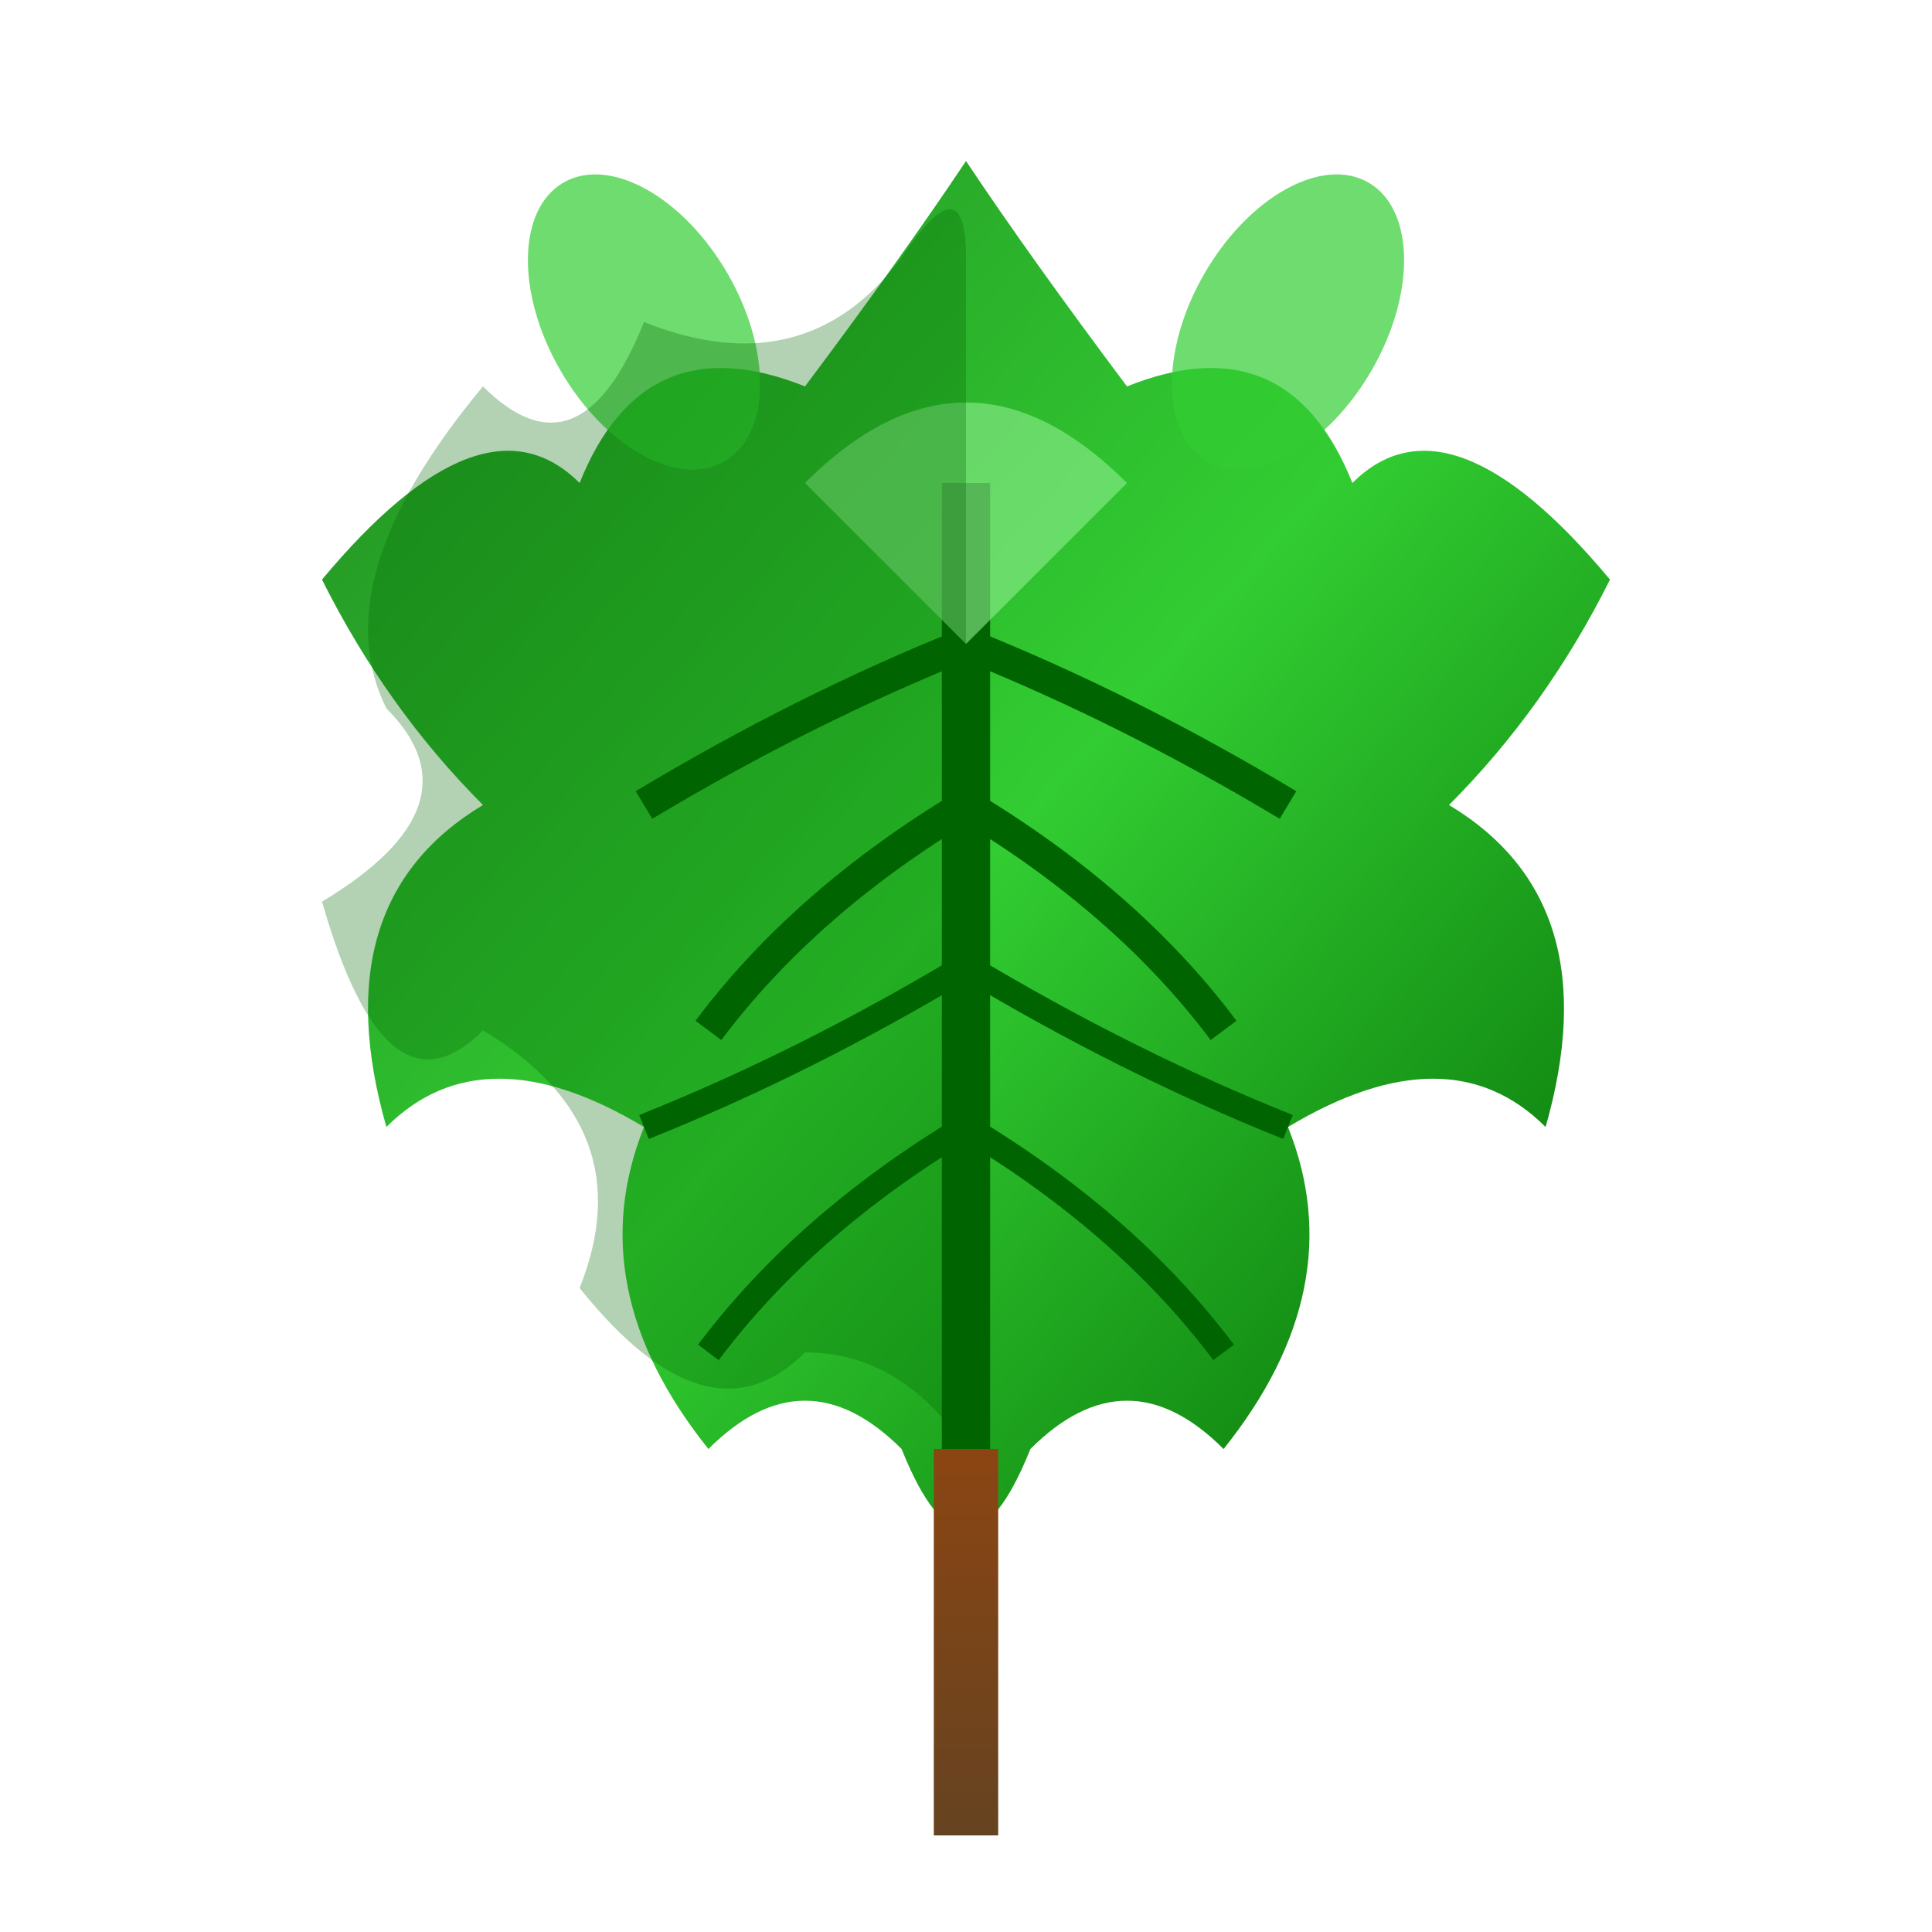 <svg width="60" height="60" viewBox="0 0 60 60" fill="none" xmlns="http://www.w3.org/2000/svg">
  <defs>
    <linearGradient id="leafGradient" x1="0%" y1="0%" x2="100%" y2="100%">
      <stop offset="0%" style="stop-color:#228B22;stop-opacity:1" />
      <stop offset="50%" style="stop-color:#32CD32;stop-opacity:1" />
      <stop offset="100%" style="stop-color:#006400;stop-opacity:1" />
    </linearGradient>
    <linearGradient id="stemGradient" x1="0%" y1="0%" x2="0%" y2="100%">
      <stop offset="0%" style="stop-color:#8B4513;stop-opacity:1" />
      <stop offset="100%" style="stop-color:#654321;stop-opacity:1" />
    </linearGradient>
  </defs>
  
  <!-- Main maple leaf shape -->
  <path d="M30 5 
           Q32 8 35 12 
           Q40 10 42 15 
           Q45 12 50 18 
           Q48 22 45 25 
           Q50 28 48 35 
           Q45 32 40 35 
           Q42 40 38 45 
           Q35 42 32 45 
           Q30 50 28 45 
           Q25 42 22 45 
           Q18 40 20 35 
           Q15 32 12 35 
           Q10 28 15 25 
           Q12 22 10 18 
           Q15 12 18 15 
           Q20 10 25 12 
           Q28 8 30 5 Z" 
        fill="url(#leafGradient)"/>
  
  <!-- Leaf veins -->
  <path d="M30 15 L30 45" stroke="#006400" stroke-width="1.5" fill="none"/>
  <path d="M30 20 Q25 22 20 25" stroke="#006400" stroke-width="1" fill="none"/>
  <path d="M30 20 Q35 22 40 25" stroke="#006400" stroke-width="1" fill="none"/>
  <path d="M30 25 Q25 28 22 32" stroke="#006400" stroke-width="1" fill="none"/>
  <path d="M30 25 Q35 28 38 32" stroke="#006400" stroke-width="1" fill="none"/>
  <path d="M30 30 Q25 33 20 35" stroke="#006400" stroke-width="0.8" fill="none"/>
  <path d="M30 30 Q35 33 40 35" stroke="#006400" stroke-width="0.8" fill="none"/>
  <path d="M30 35 Q25 38 22 42" stroke="#006400" stroke-width="0.8" fill="none"/>
  <path d="M30 35 Q35 38 38 42" stroke="#006400" stroke-width="0.8" fill="none"/>
  
  <!-- Stem -->
  <rect x="29" y="45" width="2" height="12" fill="url(#stemGradient)"/>
  
  <!-- Small accent leaves -->
  <ellipse cx="20" cy="10" rx="3" ry="5" fill="#32CD32" opacity="0.7" transform="rotate(-30 20 10)"/>
  <ellipse cx="40" cy="10" rx="3" ry="5" fill="#32CD32" opacity="0.7" transform="rotate(30 40 10)"/>
  
  <!-- Highlight on main leaf -->
  <path d="M25 15 Q30 10 35 15 Q32 18 30 20 Q28 18 25 15" fill="#90EE90" opacity="0.6"/>
  
  <!-- Shadow effect -->
  <path d="M30 45 
           Q28 42 25 42 
           Q22 45 18 40 
           Q20 35 15 32 
           Q12 35 10 28 
           Q15 25 12 22 
           Q10 18 15 12 
           Q18 15 20 10 
           Q25 12 28 8 
           Q30 5 30 8 Z" 
        fill="#006400" opacity="0.3"/>
</svg>
